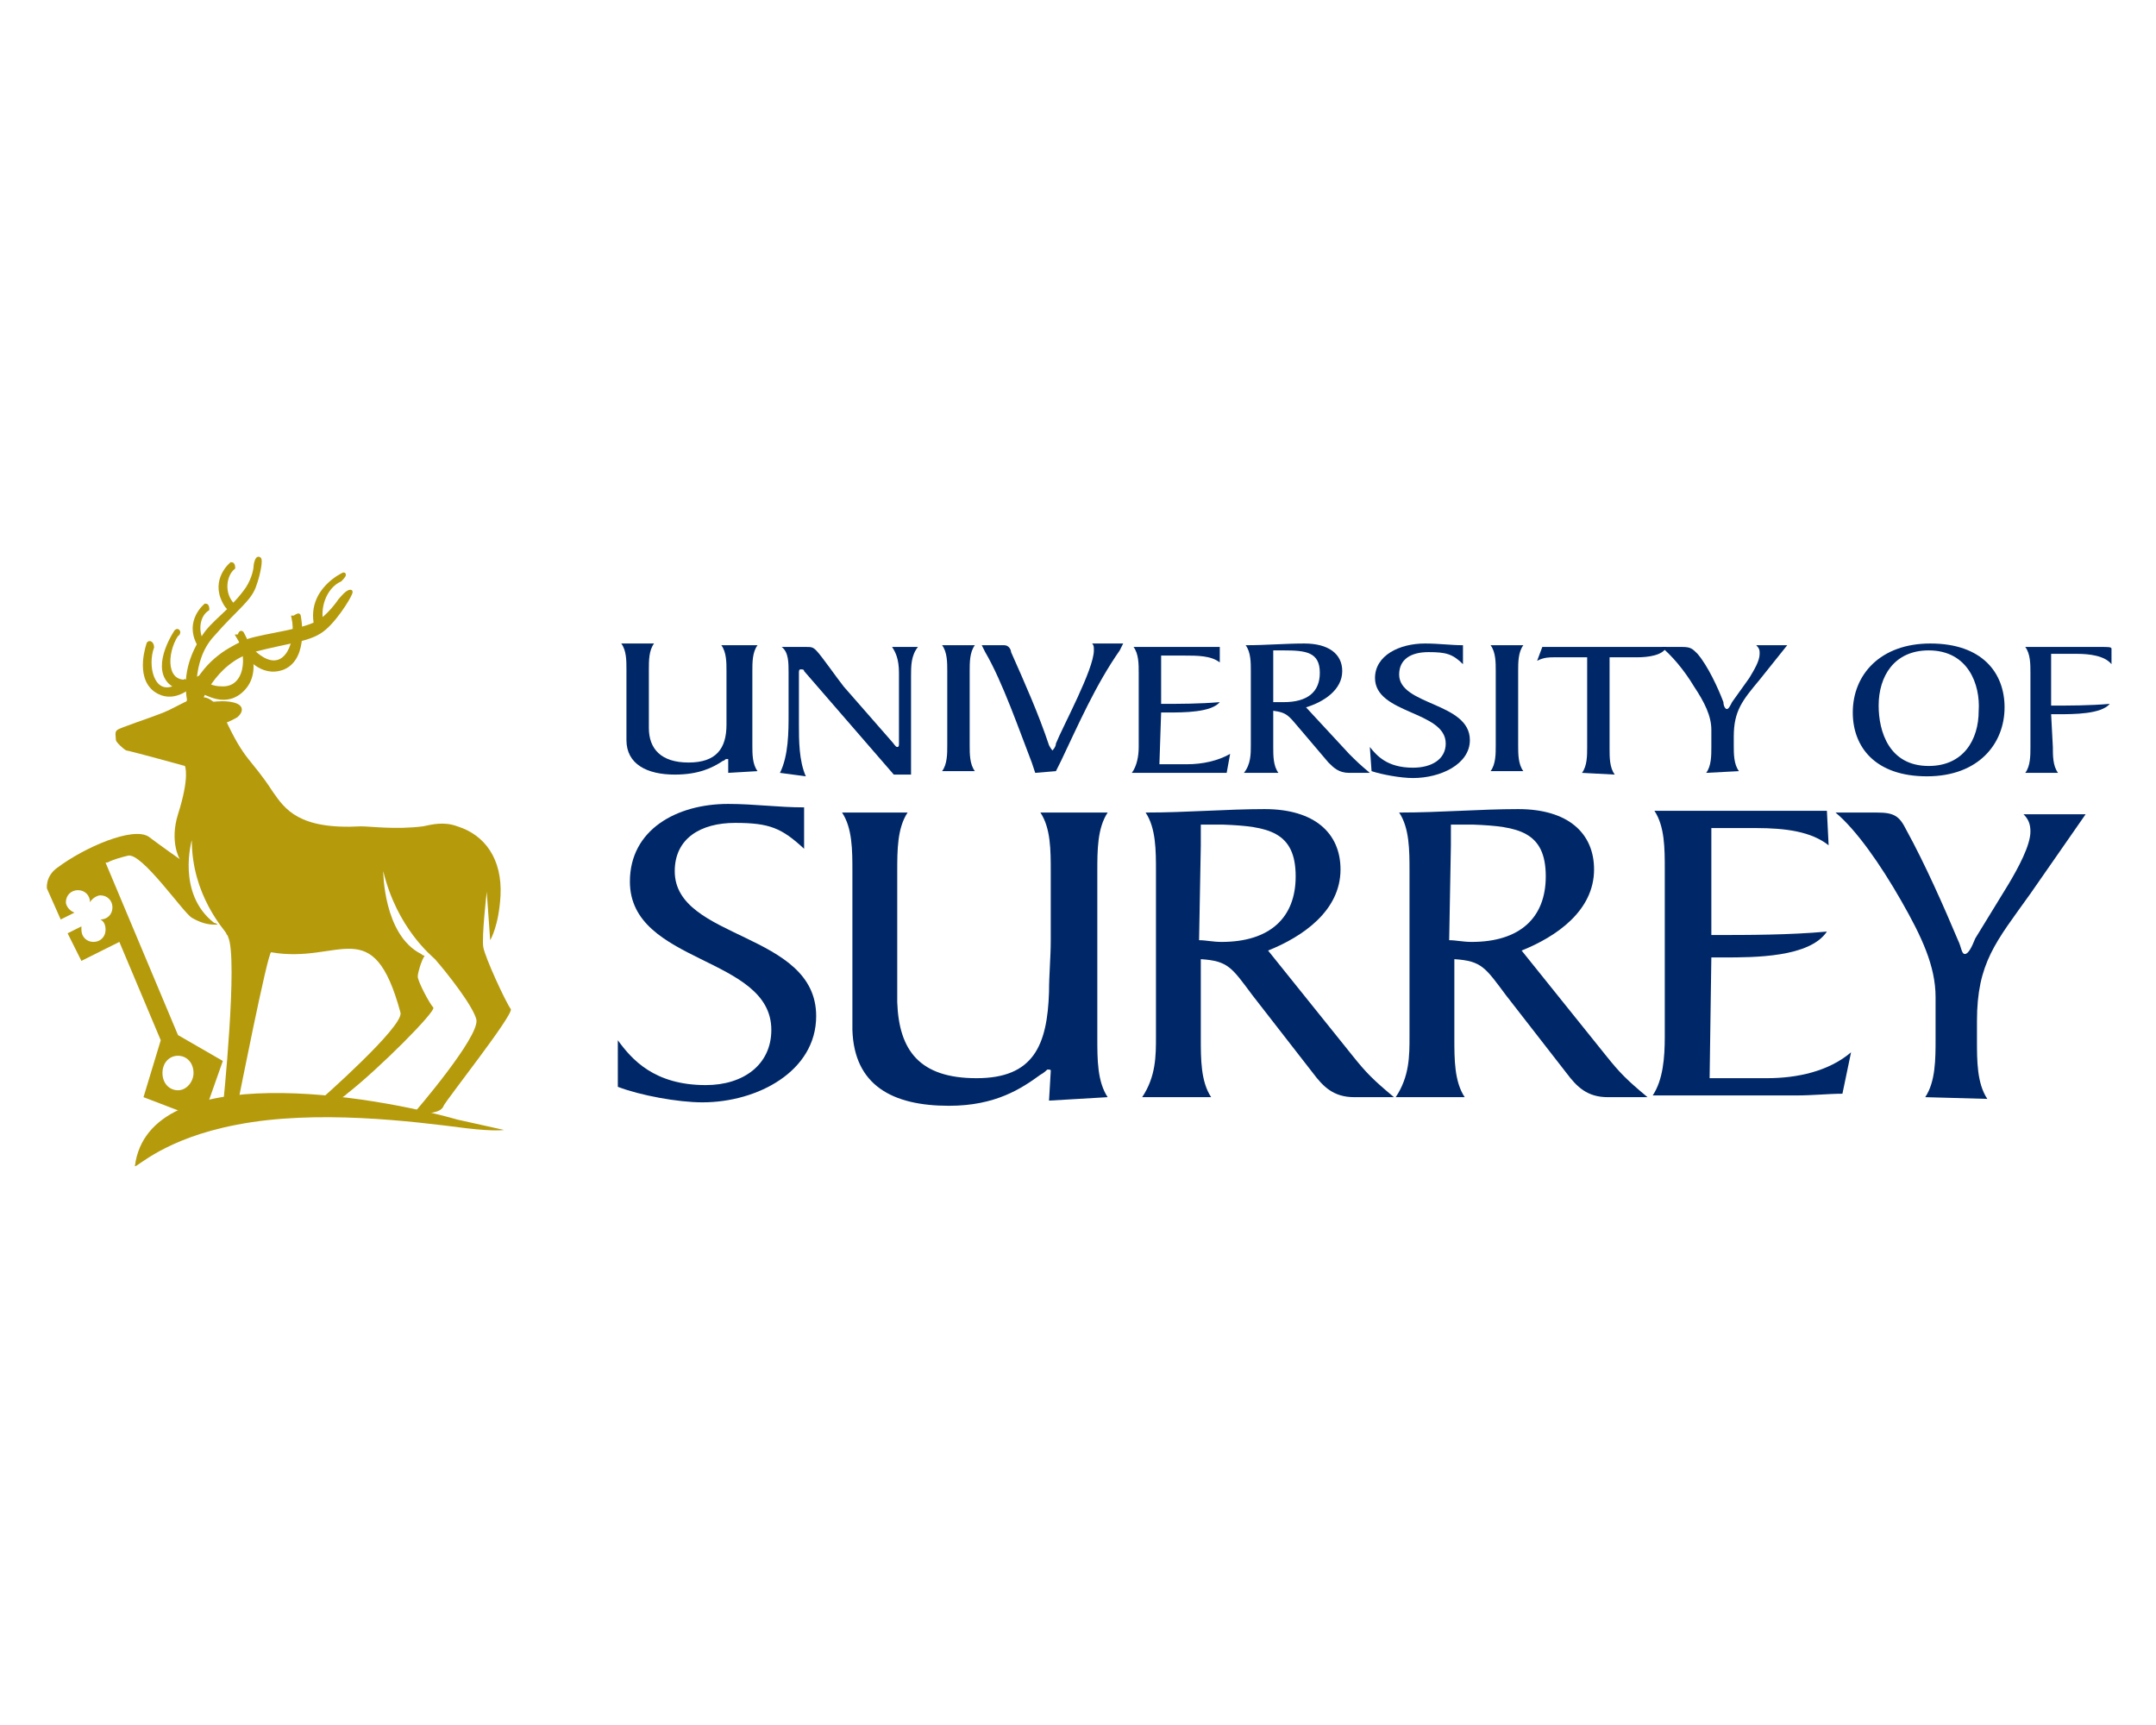 <?xml version="1.0" encoding="UTF-8"?> <!-- Generator: Adobe Illustrator 25.3.0, SVG Export Plug-In . SVG Version: 6.00 Build 0) --> <svg xmlns="http://www.w3.org/2000/svg" xmlns:xlink="http://www.w3.org/1999/xlink" version="1.1" id="Layer_1" x="0px" y="0px" width="125px" height="100px" viewBox="0 0 125 100" style="enable-background:new 0 0 125 100;" xml:space="preserve"> <style type="text/css"> .st0{fill:#B59B0C;stroke:#B59B0C;stroke-width:0.17;stroke-miterlimit:33.318;} .st1{fill:#B59B0C;stroke:#B59B0C;stroke-width:0.234;stroke-miterlimit:33.318;} .st2{fill:#002868;} .st3{fill:#B59B0C;} </style> <g id="layer1" transform="translate(-258.18 -466.496)"> <path id="path448" class="st0" d="M269.8,507.4c0,0,1.1-0.3,1.9-0.1s0.2,0.7,0.2,0.7s-0.8,0.5-1.7,0.6c-0.8,0.2-0.4-1-0.4-1"></path> <path id="path456" class="st1" d="M266.8,503.8c0,0-0.7,1.9,0.4,2.7c1,0.7,1.9-0.2,2-0.2c0.1,0-0.3-0.3-0.3-0.3s-0.2,0.2-0.7,0.4 c-1.2,0.4-1.6-1.3-1.2-2.4C267,503.9,266.9,503.7,266.8,503.8z"></path> <path id="path440" class="st1" d="M268.4,503.1c0,0-1.3,1.9-0.4,2.9c0.9,0.9,2.1,0,2.2,0c0.1,0-0.3-0.3-0.3-0.3s-0.3,0.2-0.8,0.3 c-1.4,0.2-1.4-1.6-0.7-2.7C268.6,503.2,268.5,503,268.4,503.1L268.4,503.1z"></path> <path id="path392" class="st1" d="M269.5,507.2c0,0-0.4-2.4,1-3.9c1.3-1.5,2.1-2,2.4-2.8c0.3-0.8,0.4-1.6,0.3-1.6 c-0.1-0.1-0.2,0.3-0.2,0.4c0,0.3-0.2,1-0.6,1.5c-0.9,1.2-1.9,1.8-2.4,2.6c-0.4,0.6-1.1,1.8-0.9,3.4 C269.3,508.3,269.5,507.2,269.5,507.2z"></path> <path id="path408" class="st1" d="M271.7,501.6c-0.7-0.7-0.5-1.8,0-2.2c0,0,0-0.2-0.1-0.2c0,0-1.1,0.9-0.4,2.2 c0.1,0.2,0.2,0.3,0.3,0.4L271.7,501.6L271.7,501.6z"></path> <path id="path416" class="st1" d="M270,503.9c-0.5-0.7-0.4-1.7,0.2-2.1c0,0,0-0.2-0.1-0.2c0,0-1.1,0.9-0.4,2.2 c0,0.1,0.1,0.2,0.2,0.3L270,503.9L270,503.9z"></path> <path id="path400" class="st1" d="M275.5,502.2c0,0,0.5,2.4-0.9,3c-1.3,0.5-2.1-0.8-2.3-0.9c-0.1-0.1,0.4-0.2,0.4-0.2 s0.2,0.3,0.7,0.6c1.4,0.8,2.1-1,1.8-2.4C275.3,502.3,275.5,502.1,275.5,502.2L275.5,502.2z"></path> <path id="path384" class="st1" d="M269.7,507.3c0,0,0.8-2.4,3.1-3.1c2.3-0.6,3.4-0.6,4.2-1.3s1.6-2.1,1.5-2.1 c-0.2,0-0.5,0.4-0.6,0.5c-0.2,0.3-0.9,1.2-1.5,1.4c-1.1,0.5-3.5,0.7-4.2,1.1c-0.8,0.4-2.2,1.1-3,3.1 C268.5,509,269.7,507.3,269.7,507.3L269.7,507.3z"></path> <path id="path424" class="st1" d="M276.9,502.9c-0.4-1.1,0.1-2.4,1-2.8c0,0,0.3-0.3,0.2-0.3c0,0-2,0.9-1.6,2.9 c0,0.2,0.1,0.3,0.1,0.4L276.9,502.9L276.9,502.9z"></path> <path id="path432" class="st1" d="M272.2,503.2c0,0,1.2,2,0.1,3.2c-1,1.1-2.2,0.2-2.4,0.2c-0.1,0,0.3-0.4,0.3-0.4s0.3,0.2,0.8,0.2 c1.5,0.1,1.7-1.9,1-3C272.1,503.4,272.1,503.1,272.2,503.2L272.2,503.2z"></path> <path id="path460" class="st2" d="M302.1,503.9c-0.3,0.4-0.3,1-0.3,1.5v4.3c0,0.5,0,1.1,0.3,1.5l-1.7,0.1l0-0.8c0,0,0,0-0.1,0 s-0.1,0.1-0.2,0.1c-0.6,0.4-1.4,0.8-2.8,0.8c-1.6,0-2.8-0.6-2.8-2v-4.1c0-0.5,0-1.1-0.3-1.5h1.9c-0.3,0.4-0.3,1-0.3,1.5v3.4 c0,1.2,0.7,2,2.3,2c1.6,0,2.2-0.8,2.2-2.2c0-0.4,0-0.9,0-1.3v-1.8c0-0.5,0-1.1-0.3-1.5"></path> <path id="path464" class="st2" d="M303.4,511.3c0.5-1,0.5-2.4,0.5-3.4v-2.4c0-0.6,0-1.2-0.4-1.5h1.4c0.3,0,0.4,0,0.6,0.2 c0.3,0.3,1.2,1.6,1.6,2.1l2.8,3.2c0.1,0.1,0.2,0.3,0.3,0.3c0.1,0,0.1-0.1,0.1-0.2v-4.1c0-0.8-0.2-1.2-0.4-1.5h1.5 c-0.4,0.5-0.4,1.1-0.4,1.7v4.6c0,0.4,0,0.7,0,1.1h-1l-5.2-6c0-0.1-0.1-0.1-0.2-0.1s-0.1,0.1-0.1,0.2v3c0,0.9,0,2.1,0.4,3"></path> <path id="path468" class="st2" d="M313.1,505.4c0-0.5,0-1.1-0.3-1.5h1.9c-0.3,0.4-0.3,1-0.3,1.5v4.3c0,0.5,0,1.1,0.3,1.5h-1.9 c0.3-0.4,0.3-1,0.3-1.5"></path> <path id="path472" class="st2" d="M318.2,511.3l-0.2-0.6c-0.7-1.8-1.7-4.7-2.7-6.4l-0.2-0.4h1.3c0.3,0,0.4,0.3,0.4,0.4 c0.8,1.8,1.6,3.6,2.2,5.4c0.1,0.2,0.2,0.3,0.2,0.3s0.2-0.2,0.2-0.4c0.4-1,2.2-4.3,2.2-5.4c0-0.2,0-0.3-0.1-0.4h1.8l-0.2,0.4 c-1.4,2-2.4,4.3-3.4,6.4l-0.3,0.6"></path> <path id="path476" class="st2" d="M325.4,510.8h1.6c0.9,0,1.8-0.2,2.5-0.6l-0.2,1.1c-0.4,0-0.8,0-1.4,0h-4.1c0.3-0.4,0.4-1,0.4-1.5 v-4.3c0-0.5,0-1.1-0.3-1.5h5l0,0.9c-0.5-0.4-1.3-0.4-2.1-0.4h-1.3v2.8c1.1,0,2.2,0,3.4-0.1c-0.5,0.6-2.1,0.6-3,0.6h-0.4"></path> <path id="path480" class="st2" d="M332,507.2c0.2,0,0.4,0,0.6,0c1.4,0,2.1-0.6,2.1-1.7c0-1.2-0.8-1.3-2.1-1.3H332 c0,0.2,0,0.4,0,0.6L332,507.2L332,507.2z M336.4,510.2c0.4,0.4,0.6,0.6,1.2,1.1h-1.2c-0.6,0-0.9-0.3-1.2-0.6l-1.7-2 c-0.6-0.7-0.7-0.9-1.5-1v2.1c0,0.5,0,1.1,0.3,1.5h-2c0.4-0.5,0.4-1.1,0.4-1.6v-4.3c0-0.5,0-1.1-0.3-1.5c1.2,0,2.3-0.1,3.4-0.1 c1.4,0,2.2,0.6,2.2,1.6c0,1.1-1.1,1.8-2.1,2.1"></path> <path id="path484" class="st2" d="M337.6,509.8c0.4,0.5,1,1.2,2.5,1.2c1.1,0,1.9-0.5,1.9-1.4c0-1.9-4.1-1.7-4.1-3.8 c0-1.3,1.4-2,2.9-2c0.8,0,1.5,0.1,2.2,0.1v1.1c-0.6-0.6-1-0.7-2-0.7c-1,0-1.7,0.4-1.7,1.3c0,1.8,4.1,1.6,4.1,3.8 c0,1.4-1.7,2.2-3.3,2.2c-0.7,0-1.8-0.2-2.4-0.4"></path> <path id="path488" class="st2" d="M344.9,505.4c0-0.5,0-1.1-0.3-1.5h1.9c-0.3,0.4-0.3,1-0.3,1.5v4.3c0,0.5,0,1.1,0.3,1.5h-1.9 c0.3-0.4,0.3-1,0.3-1.5"></path> <path id="path492" class="st2" d="M349.9,511.3c0.3-0.4,0.3-1,0.3-1.5v-5.2h-1.9c-0.3,0-0.6,0-1,0.2l0.3-0.8h7.2 c-0.2,0.5-1.1,0.6-1.7,0.6h-1.6v5.3c0,0.5,0,1.1,0.3,1.5"></path> <path id="path496" class="st2" d="M357.1,511.3c0.3-0.4,0.3-1,0.3-1.5v-1c0-0.8-0.4-1.6-1-2.5c-0.6-1-1.3-1.8-1.9-2.3h1.2 c0.5,0,0.6,0.1,0.9,0.4c0.6,0.7,1.2,2,1.5,2.8c0,0.2,0.1,0.4,0.2,0.4c0.1,0,0.2-0.2,0.3-0.4l1-1.4c0.3-0.5,0.6-1,0.6-1.4 c0-0.2,0-0.3-0.2-0.5h1.8l-1.6,2c-1,1.2-1.5,1.8-1.5,3.3v0.5c0,0.5,0,1.1,0.3,1.5"></path> <path id="path500" class="st2" d="M370,504.2c-2,0-2.9,1.5-2.9,3.2c0,1.5,0.6,3.5,2.9,3.5c2,0,2.9-1.5,2.9-3.2 C373,506.2,372.3,504.2,370,504.2z M369.9,511.5c-3,0-4.3-1.7-4.3-3.7c0-2.2,1.6-4,4.5-4c3,0,4.3,1.7,4.3,3.7 C374.4,509.6,372.9,511.5,369.9,511.5"></path> <path id="path504" class="st2" d="M377.2,509.8c0,0.5,0,1.1,0.3,1.5h-1.9c0.3-0.4,0.3-1,0.3-1.5v-4.3c0-0.5,0-1.1-0.3-1.5h4.4 c0.4,0,0.6,0,0.6,0.1v0.9h0c-0.4-0.5-1.3-0.6-2-0.6h-1.5v3c1.1,0,2.2,0,3.4-0.1c-0.5,0.6-2.1,0.6-3,0.6h-0.4"></path> <path id="path508" class="st2" d="M294,526.8c0.8,1.1,2.1,2.6,5.1,2.6c2.2,0,3.8-1.2,3.8-3.2c0-4.3-8.2-3.8-8.2-8.6 c0-3,2.7-4.5,5.7-4.5c1.5,0,2.9,0.2,4.4,0.2v2.4c-1.3-1.2-2-1.5-4-1.5c-2,0-3.5,0.9-3.5,2.8c0,4,8.2,3.5,8.2,8.4c0,3.2-3.4,5-6.6,5 c-1.4,0-3.6-0.4-4.9-0.9"></path> <path id="path512" class="st2" d="M322.4,513.6c-0.6,0.9-0.6,2.2-0.6,3.4v9.7c0,1.2,0,2.5,0.6,3.4l-3.4,0.2l0.1-1.7 c0-0.1,0-0.1-0.2-0.1c0,0-0.2,0.2-0.4,0.3c-1.1,0.8-2.6,1.8-5.3,1.8c-3.3,0-5.5-1.2-5.6-4.4V517c0-1.2,0-2.5-0.6-3.4h3.8 c-0.6,0.9-0.6,2.2-0.6,3.4v7.6c0.1,2.8,1.3,4.4,4.6,4.4c3.3,0,4.1-1.9,4.2-5c0-1,0.1-2,0.1-3v-4c0-1.2,0-2.5-0.6-3.4"></path> <path id="path516" class="st2" d="M327.7,521c0.4,0,0.8,0.1,1.3,0.1c2.8,0,4.3-1.4,4.3-3.8c0-2.6-1.6-2.9-4.2-3h-1.3 c0,0.4,0,0.8,0,1.2L327.7,521L327.7,521z M336.6,527.7c0.8,1,1.2,1.4,2.4,2.4h-2.3c-1.2,0-1.8-0.6-2.4-1.4l-3.5-4.5 c-1.2-1.6-1.4-2-3-2.1v4.6c0,1.2,0,2.5,0.6,3.4h-4c0.8-1.2,0.8-2.4,0.8-3.5v-9.6c0-1.2,0-2.5-0.6-3.4c2.4,0,4.7-0.2,6.9-0.2 c2.9,0,4.4,1.4,4.4,3.5c0,2.4-2.2,3.9-4.2,4.7"></path> <path id="path520" class="st2" d="M342.2,521c0.4,0,0.8,0.1,1.3,0.1c2.8,0,4.3-1.4,4.3-3.8c0-2.6-1.6-2.9-4.2-3h-1.3 c0,0.4,0,0.8,0,1.2L342.2,521L342.2,521z M351.3,527.7c0.8,1,1.2,1.4,2.4,2.4h-2.3c-1.2,0-1.8-0.6-2.4-1.4l-3.5-4.5 c-1.2-1.6-1.4-2-3-2.1v4.6c0,1.2,0,2.5,0.6,3.4h-4c0.8-1.2,0.8-2.4,0.8-3.5v-9.6c0-1.2,0-2.5-0.6-3.4c2.4,0,4.7-0.2,6.9-0.2 c2.9,0,4.4,1.4,4.4,3.5c0,2.4-2.2,3.9-4.2,4.7"></path> <path id="path524" class="st2" d="M357.3,529h3.3c1.8,0,3.6-0.4,4.9-1.5l-0.5,2.4c-0.8,0-1.7,0.1-2.7,0.1H354 c0.6-0.9,0.7-2.2,0.7-3.4v-9.7c0-1.2,0-2.5-0.6-3.4h10l0.1,2c-1-0.8-2.5-1-4.2-1h-2.6v6.2c2.2,0,4.5,0,6.7-0.2 c-1,1.5-4.2,1.5-6,1.5h-0.7"></path> <path id="path528" class="st2" d="M369.8,530.1c0.6-0.9,0.6-2.2,0.6-3.4v-2.4c0-1.8-0.8-3.5-2-5.6c-1.2-2.1-2.6-4.1-3.8-5.1h2.4 c1,0,1.3,0.2,1.7,1c1.1,2,2.2,4.5,3,6.4c0.2,0.4,0.2,0.8,0.4,0.8c0.2,0,0.4-0.4,0.6-0.9l1.9-3.1c0.6-1,1.3-2.3,1.3-3.1 c0-0.4-0.1-0.7-0.4-1h3.6l-3.2,4.6c-2,2.8-3.1,4-3.1,7.4v1.1c0,1.2,0,2.5,0.6,3.4"></path> <path id="path532" class="st3" d="M271.9,531.7c4.6-0.9,10.2-0.2,13.3,0.2c1.7,0.2,2.2,0.1,2.2,0.1s-1.8-0.4-2.7-0.6 c-4.9-1.4-17.9-3.6-18.7,2.7C266.1,534.2,267.7,532.5,271.9,531.7"></path> <path id="path536" class="st3" d="M268.5,527.7c0.5,0,0.9,0.4,0.9,1c0,0.5-0.4,1-0.9,1s-0.9-0.4-0.9-1 C267.6,528.1,268,527.7,268.5,527.7z M286.2,521.4c-0.1-0.6,0.2-3.2,0.2-3.2l0.2,2.8c0,0,0.5-0.8,0.6-2.6c0.1-2.1-0.9-3.5-2.5-4 c-0.8-0.3-1.5-0.1-2,0c-1.6,0.2-3,0-3.6,0c-3.6,0.2-4.4-1-5.1-2c-1.3-2-1.6-1.7-2.8-4.3c-1.1-2.2-2.1-0.8-3.8-0.2 c-0.5,0.2-2.3,0.8-2.4,0.9c-0.2,0.1-0.1,0.4-0.1,0.6c0,0.1,0.4,0.5,0.6,0.6c0.1,0,2.7,0.7,3.4,0.9c0,0,0.3,0.6-0.4,2.8 c-0.5,1.6,0.1,2.6,0.1,2.6s-1-0.7-1.8-1.3c-0.9-0.6-3.7,0.6-5.3,1.8c-0.7,0.5-0.6,1.2-0.6,1.2l0.8,1.8l0.8-0.4 c-0.3-0.1-0.5-0.4-0.5-0.6c0-0.4,0.3-0.7,0.7-0.7s0.7,0.3,0.7,0.7v0c0.1-0.2,0.4-0.4,0.6-0.4c0.4,0,0.7,0.3,0.7,0.7 s-0.3,0.7-0.7,0.7h0c0.2,0.1,0.3,0.3,0.3,0.6c0,0.4-0.3,0.7-0.7,0.7s-0.7-0.3-0.7-0.7c0-0.1,0-0.1,0-0.2l-0.8,0.4l0.8,1.6l2.2-1.1 l2.4,5.7l-1,3.3l3.4,1.3l1.2-3.4l-2.6-1.5l-4.2-10l0.1,0c0.4-0.2,0.8-0.3,1.2-0.4c0.8-0.2,3.2,3.3,3.7,3.6c0.7,0.4,1.1,0.4,1.5,0.4 h0c0,0-0.1-0.1-0.2-0.1c-2.2-1.7-1.3-4.8-1.3-4.8c0,3.2,1.9,5.2,2,5.4v0c0,0.1,0.1,0.1,0.1,0.2c0.6,1.2-0.3,9.9-0.3,9.9l0.9-0.4 c0,0,1.7-8.6,1.9-8.6c4,0.7,5.9-2.4,7.5,3.5c0.2,0.8-4.7,5.1-4.7,5.1s1,0.2,1.6-0.4c1.8-1.4,5.2-4.8,5-5c-0.2-0.2-0.9-1.5-0.9-1.8 c0-0.2,0.2-0.9,0.4-1.2c0,0-0.1,0-0.2-0.1c-2.2-1.1-2.2-4.8-2.2-4.8c0.8,3.3,2.8,4.9,3,5.1c0.7,0.8,2.2,2.7,2.4,3.5 c0.2,1-3.6,5.4-3.6,5.4s1.5,0.2,1.7-0.4c0.2-0.4,4-5.2,3.9-5.6C287.5,524.6,286.3,522,286.2,521.4"></path> </g> </svg> 